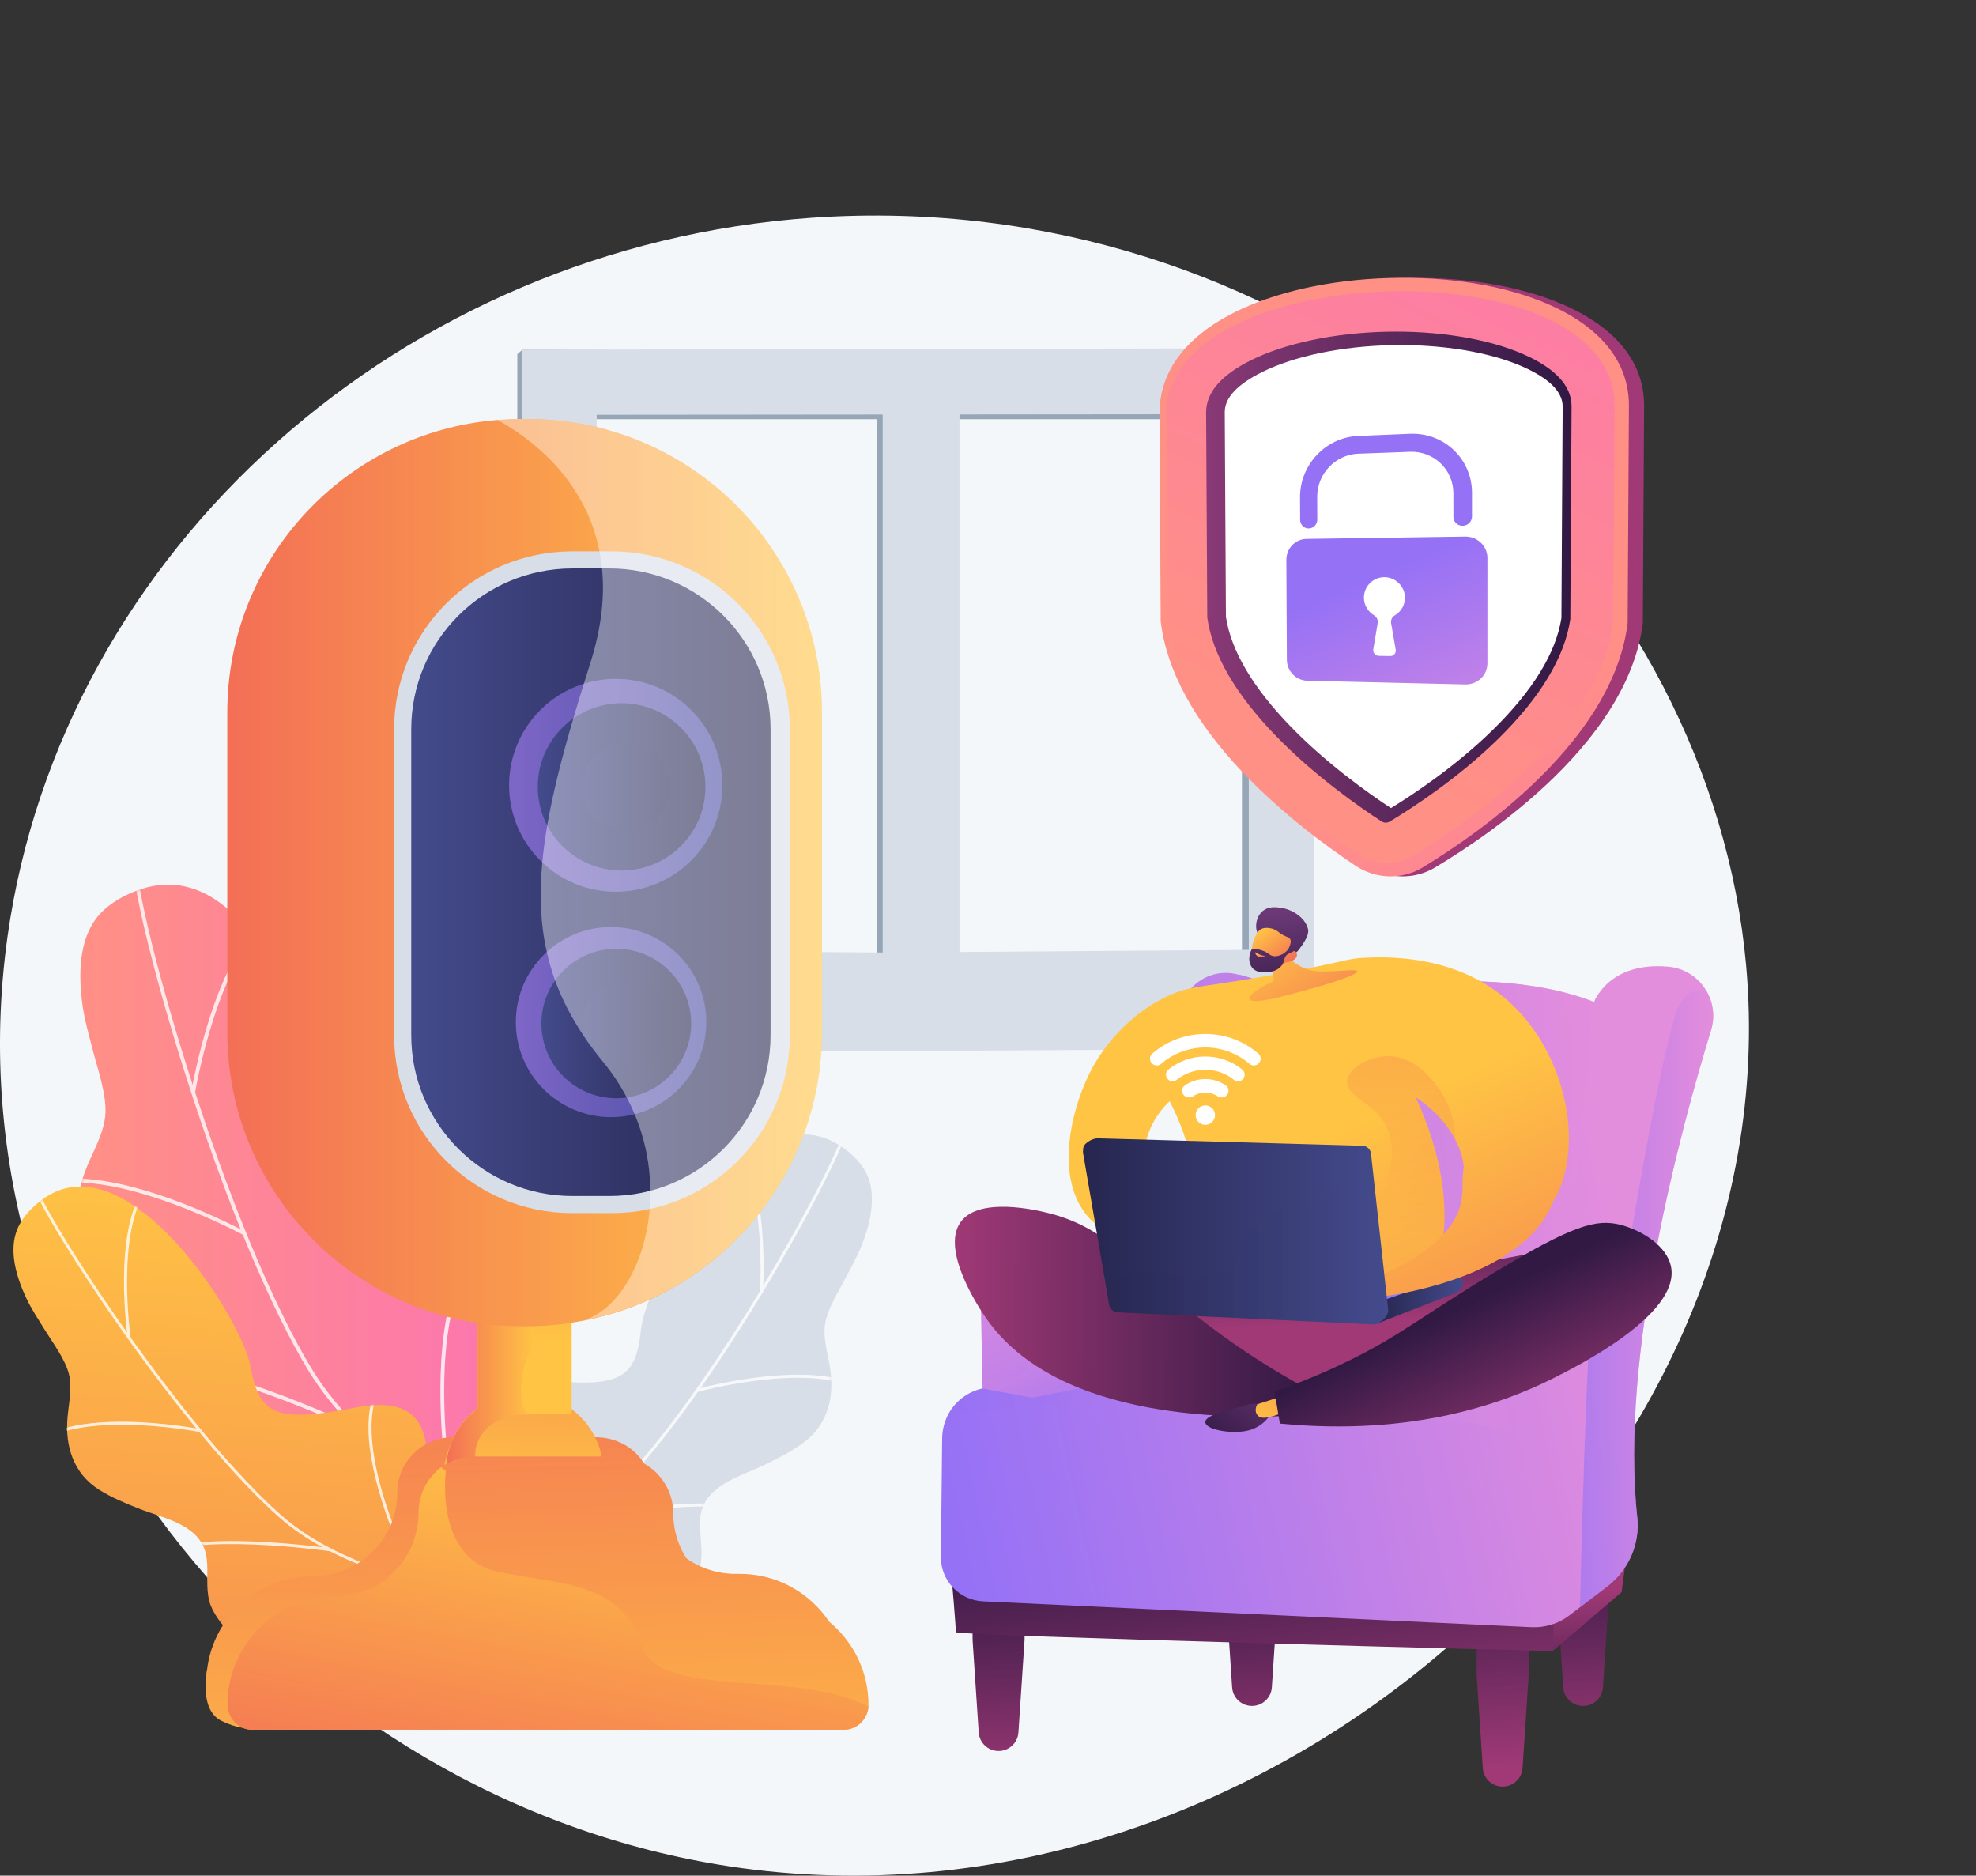 <svg width="765" height="726" viewBox="0 0 765 726" fill="none" xmlns="http://www.w3.org/2000/svg">
<rect x="0" y="0" width="765" height="726" fill="#333333" stroke="none"/>
<g clip-path="url(#clip0_16_468)">
<path d="M282.597 722.426C114.626 697.045 -21.878 538.572 2.921 362.437C24.078 212.22 156.064 95.319 314.338 84.281C325.799 83.48 337.391 83.231 349.091 83.57C437.387 86.115 515.837 121.357 573.858 174.683C631.607 227.754 669.127 298.738 675.957 373.212C694.15 571.353 491.514 754.001 282.595 722.429L282.597 722.426Z" fill="#F4F7FA"/>
<path d="M200.267 137.087V406.209L202.239 407.646L506.049 403.224V136.791L202.239 135.373L200.267 137.085V137.087ZM339.436 370.25L228.968 369.377V162.261L339.436 162.266V370.25ZM480.816 369.347L369.093 370.062V162.266L480.816 162.27V369.345V369.347Z" fill="#97A6B7"/>
<path d="M202.239 135.373V407.646L508.767 405.906V134.782L202.239 135.373ZM341.732 368.683L231.005 367.899V160.55L341.732 160.449V368.686V368.683ZM483.467 367.661L371.461 368.469V160.422L483.467 160.319V367.664V367.661Z" fill="#D8DEE8"/>
<path d="M335.399 454.054C332.926 449.078 327.769 444.678 322.906 442.089C288.424 423.748 250.082 495.701 248.131 514.723C246.181 533.746 240.212 537.625 208.296 533.843C176.381 530.065 182.37 552.761 181.423 564.058C180.478 575.355 183.558 586.622 158.78 587.251C134.002 587.882 138.419 597.058 138.419 597.058C138.419 597.058 158.944 652.29 162.36 639.044C165.776 625.798 177.851 608.874 212.282 622.483C227.113 628.343 252.499 631.321 264.379 617.961C267.146 614.851 270.415 609.672 271.213 605.535C272.321 599.796 270.73 594.177 271.015 588.438C271.68 575.064 286.51 571.644 296.301 566.859C301.414 564.361 306.57 561.76 311.148 558.358C320.657 551.294 323.181 540.307 321.284 529.054C320.374 523.659 318.498 517.529 319.509 512.025C320.594 506.111 324.978 499.324 327.736 493.971C329.899 489.773 332.226 485.666 333.908 481.242C337.039 473.014 339.534 462.366 335.399 454.052V454.054Z" fill="#D8DEE8"/>
<mask id="mask0_16_468" style="mask-type:luminance" maskUnits="userSpaceOnUse" x="138" y="439" width="200" height="203">
<path d="M335.399 454.054C332.926 449.078 327.769 444.678 322.906 442.089C288.424 423.748 250.082 495.701 248.131 514.723C246.181 533.746 240.212 537.625 208.296 533.843C176.381 530.065 182.37 552.761 181.423 564.058C180.478 575.355 183.558 586.622 158.78 587.251C134.002 587.882 138.419 597.058 138.419 597.058C138.419 597.058 158.944 652.29 162.36 639.044C165.776 625.798 177.851 608.874 212.282 622.483C227.113 628.343 252.499 631.321 264.379 617.961C267.146 614.851 270.415 609.672 271.213 605.535C272.321 599.796 270.73 594.177 271.015 588.438C271.68 575.064 286.51 571.644 296.301 566.859C301.414 564.361 306.57 561.76 311.148 558.358C320.657 551.294 323.181 540.307 321.284 529.054C320.374 523.659 318.498 517.529 319.509 512.025C320.594 506.111 324.978 499.324 327.736 493.971C329.899 489.773 332.226 485.666 333.908 481.242C337.039 473.014 339.534 462.366 335.399 454.052V454.054Z" fill="white"/>
</mask>
<g mask="url(#mask0_16_468)">
<g style="mix-blend-mode:soft-light" opacity="0.8">
<path d="M125.817 617.335C125.535 617.314 125.304 617.088 125.285 616.797C125.264 616.48 125.507 616.208 125.824 616.187C126.02 616.175 145.608 614.897 169.437 609.046C191.391 603.654 221.543 593.167 240.49 573.818C256.315 557.66 277.149 528.579 297.65 494.031C316.034 463.053 327.419 439.16 327.804 433.956C327.827 433.639 328.103 433.402 328.422 433.425C328.74 433.448 328.978 433.723 328.954 434.042C328.504 440.128 315.19 466.736 298.642 494.618C278.094 529.24 257.199 558.4 241.313 574.622C222.171 594.168 191.8 604.741 169.691 610.168C145.767 616.04 126.092 617.323 125.896 617.335C125.868 617.335 125.843 617.335 125.817 617.335Z" fill="white"/>
<path d="M294.766 500.127C294.451 500.127 294.206 500.01 294.227 499.696C294.255 499.277 296.887 457.8 283.361 442.149C283.153 441.909 283.179 441.59 283.419 441.383C283.659 441.176 284.023 441.225 284.231 441.465C298.065 457.474 295.494 498.036 295.377 499.761C295.356 500.078 295.086 500.127 294.768 500.127H294.764H294.766Z" fill="white"/>
<path d="M269.848 538.786C269.612 538.77 269.402 538.607 269.335 538.367C269.251 538.062 269.43 537.743 269.736 537.66C269.869 537.622 283.211 533.967 298.266 532.612C318.606 530.782 332.221 533.799 338.736 541.58C338.939 541.825 338.906 542.186 338.663 542.391C338.418 542.593 338.057 542.561 337.851 542.319C322.866 524.421 270.571 538.623 270.044 538.768C269.979 538.786 269.911 538.791 269.848 538.786Z" fill="white"/>
<path d="M189.602 604.345C189.541 604.34 189.478 604.326 189.417 604.301C189.126 604.175 188.988 603.838 189.114 603.547C189.179 603.393 195.734 587.984 199.717 570.449C203.368 554.372 205.555 533.175 195.232 523.478C195.001 523.259 194.989 522.896 195.206 522.665C195.423 522.435 195.79 522.423 196.021 522.639C204.628 530.726 206.25 546.901 200.837 570.717C196.83 588.35 190.241 603.842 190.173 603.996C190.073 604.229 189.84 604.361 189.602 604.343V604.345Z" fill="white"/>
<path d="M222.381 589.313C222.133 589.295 221.916 589.118 221.86 588.864C221.793 588.554 221.989 588.247 222.299 588.177C224.553 587.679 277.639 576.114 291.985 585.849C292.248 586.028 292.316 586.384 292.136 586.648C291.957 586.911 291.6 586.978 291.336 586.799C277.396 577.341 223.092 589.178 222.546 589.299C222.49 589.311 222.434 589.316 222.378 589.311L222.381 589.313Z" fill="white"/>
</g>
</g>
<path d="M37.852 354.72C42.336 349.286 49.966 345.323 56.717 343.521C104.565 330.736 131.239 430.552 128.183 454.599C125.126 478.646 131.382 485.142 171.88 489.603C212.377 494.066 198.459 520.379 196.382 534.598C194.305 548.817 187.263 561.849 217.679 569.714C248.094 577.579 240.004 587.646 240.004 587.646C240.004 587.646 198.795 649.978 198.382 632.646C197.969 615.314 187.919 590.962 141.497 597.917C121.5 600.913 89.297 597.328 78.466 577.432C75.944 572.799 73.393 565.471 73.596 560.135C73.876 552.731 77.456 546.249 78.753 539.08C81.775 522.376 64.445 513.911 53.728 505.203C48.132 500.655 42.514 495.971 37.835 490.457C28.124 479.014 28.161 464.725 33.738 451.374C36.412 444.971 40.488 437.94 40.824 430.854C41.184 423.243 37.719 413.606 35.85 406.207C34.384 400.405 32.693 394.668 31.885 388.723C30.38 377.666 30.359 363.808 37.854 354.72H37.852Z" fill="url(#paint0_linear_16_468)"/>
<mask id="mask1_16_468" style="mask-type:luminance" maskUnits="userSpaceOnUse" x="29" y="342" width="212" height="294">
<path d="M37.852 354.72C42.336 349.286 49.966 345.323 56.717 343.521C104.565 330.736 131.239 430.552 128.183 454.599C125.126 478.646 131.382 485.142 171.88 489.603C212.377 494.066 198.459 520.379 196.382 534.598C194.305 548.817 187.263 561.849 217.679 569.714C248.094 577.579 240.004 587.646 240.004 587.646C240.004 587.646 198.795 649.978 198.382 632.646C197.969 615.314 187.919 590.962 141.497 597.917C121.5 600.913 89.297 597.328 78.466 577.432C75.944 572.799 73.393 565.471 73.596 560.135C73.876 552.731 77.456 546.249 78.753 539.08C81.775 522.376 64.445 513.911 53.728 505.203C48.132 500.655 42.514 495.971 37.835 490.457C28.124 479.014 28.161 464.725 33.738 451.374C36.412 444.971 40.488 437.94 40.824 430.854C41.184 423.243 37.719 413.606 35.85 406.207C34.384 400.405 32.693 394.668 31.885 388.723C30.38 377.666 30.359 363.808 37.854 354.72H37.852Z" fill="white"/>
</mask>
<g mask="url(#mask1_16_468)">
<g style="mix-blend-mode:soft-light" opacity="0.8">
<path d="M249.739 616.289C250.094 616.345 250.444 616.131 250.551 615.777C250.668 615.391 250.448 614.986 250.061 614.869C249.823 614.799 226.002 607.619 198.26 593.577C172.698 580.638 138.482 559.064 120.644 529.755C105.745 505.275 88.373 463.407 72.98 414.884C59.178 371.375 51.985 338.615 53.004 332.08C53.067 331.682 52.794 331.309 52.395 331.246C51.996 331.183 51.623 331.456 51.56 331.854C50.368 339.5 59.167 376.164 71.587 415.325C87.013 463.952 104.436 505.936 119.393 530.512C137.413 560.123 171.882 581.865 197.621 594.89C225.477 608.985 249.403 616.194 249.641 616.266C249.674 616.275 249.706 616.282 249.739 616.289Z" fill="white"/>
<path d="M74.698 423.283C75.094 423.283 75.468 423.276 75.533 422.88C75.619 422.356 84.306 370.374 105.505 354.916C105.831 354.679 105.901 354.273 105.663 353.947C105.425 353.622 104.968 353.577 104.644 353.815C82.962 369.626 74.443 420.47 74.091 422.635C74.025 423.034 74.294 423.283 74.693 423.283H74.698Z" fill="white"/>
<path d="M94.454 478.101C94.75 478.147 95.056 478.005 95.208 477.728C95.401 477.374 95.268 476.932 94.916 476.739C94.762 476.655 79.336 468.324 61.136 462.347C36.545 454.27 18.865 454.103 8.589 461.845C8.267 462.087 8.204 462.545 8.447 462.867C8.689 463.188 9.149 463.251 9.471 463.009C33.117 445.195 93.609 477.689 94.218 478.019C94.295 478.061 94.375 478.087 94.456 478.099L94.454 478.101Z" fill="white"/>
<path d="M174.71 582.003C174.787 582.014 174.868 582.014 174.95 582C175.347 581.93 175.613 581.551 175.543 581.155C175.505 580.945 171.84 560.044 171.959 537.254C172.068 516.36 175.459 489.556 190.989 480.536C191.337 480.334 191.456 479.887 191.253 479.54C191.05 479.191 190.602 479.074 190.254 479.277C177.302 486.8 170.654 506.309 170.496 537.266C170.379 560.186 174.063 581.199 174.101 581.409C174.157 581.723 174.409 581.956 174.707 582.003H174.71Z" fill="white"/>
<path d="M138.552 554.067C138.862 554.116 139.18 553.958 139.324 553.662C139.499 553.299 139.345 552.863 138.981 552.691C136.342 551.434 74.112 521.967 53.602 529.883C53.226 530.027 53.037 530.451 53.184 530.826C53.329 531.201 53.753 531.389 54.129 531.243C74.058 523.552 137.712 553.702 138.351 554.007C138.417 554.039 138.487 554.058 138.554 554.07L138.552 554.067Z" fill="white"/>
</g>
</g>
<path d="M6.669 475.826C8.729 470.75 13.47 466.038 18.06 463.132C50.596 442.533 93.67 510.437 97.009 528.996C100.348 547.555 106.506 550.924 137.607 544.835C168.709 538.747 164.513 561.511 166.287 572.547C168.06 583.583 165.871 594.892 190.283 593.67C214.694 592.447 211.036 601.798 211.036 601.798C211.036 601.798 194.977 657.634 190.63 644.863C186.283 632.094 173.144 616.348 140.307 632.29C126.162 639.156 101.422 643.971 88.742 631.717C85.79 628.862 82.188 624.015 81.093 620.008C79.574 614.445 80.72 608.804 80.013 603.181C78.361 590.08 63.523 587.821 53.539 583.844C48.326 581.767 43.062 579.595 38.304 576.589C28.427 570.349 25.123 559.732 26.15 548.528C26.642 543.154 28.028 536.989 26.626 531.652C25.119 525.92 20.3 519.571 17.188 514.511C14.747 510.544 12.155 506.679 10.169 502.455C6.475 494.597 3.227 484.313 6.673 475.828L6.669 475.826Z" fill="url(#paint1_linear_16_468)"/>
<mask id="mask2_16_468" style="mask-type:luminance" maskUnits="userSpaceOnUse" x="5" y="459" width="207" height="188">
<path d="M6.669 475.826C8.729 470.75 13.47 466.038 18.06 463.132C50.596 442.533 93.67 510.437 97.009 528.996C100.348 547.555 106.506 550.924 137.607 544.835C168.709 538.747 164.513 561.511 166.287 572.547C168.06 583.583 165.871 594.892 190.283 593.67C214.694 592.447 211.036 601.798 211.036 601.798C211.036 601.798 194.977 657.634 190.63 644.863C186.283 632.094 173.144 616.348 140.307 632.29C126.162 639.156 101.422 643.971 88.742 631.717C85.79 628.862 82.188 624.015 81.093 620.008C79.574 614.445 80.72 608.804 80.013 603.181C78.361 590.08 63.523 587.821 53.539 583.844C48.326 581.767 43.062 579.595 38.304 576.589C28.427 570.349 25.123 559.732 26.15 548.528C26.642 543.154 28.028 536.989 26.626 531.652C25.119 525.92 20.3 519.571 17.188 514.511C14.747 510.544 12.155 506.679 10.169 502.455C6.475 494.597 3.227 484.313 6.673 475.828L6.669 475.826Z" fill="white"/>
</mask>
<g mask="url(#mask2_16_468)">
<g style="mix-blend-mode:soft-light" opacity="0.8">
<path d="M224.94 620.802C225.216 620.76 225.428 620.52 225.423 620.234C225.419 619.919 225.162 619.67 224.847 619.675C224.653 619.677 205.298 619.877 181.43 615.896C159.438 612.227 129.009 604.154 108.935 586.538C92.168 571.825 69.511 544.78 46.772 512.334C26.383 483.242 13.405 460.592 12.638 455.504C12.591 455.195 12.302 454.981 11.991 455.027C11.681 455.074 11.466 455.362 11.513 455.672C12.411 461.623 27.489 486.797 45.841 512.984C68.629 545.499 91.353 572.619 108.184 587.39C128.465 605.188 159.119 613.326 181.262 617.018C205.226 621.014 224.667 620.811 224.861 620.809C224.887 620.809 224.915 620.806 224.938 620.802H224.94Z" fill="white"/>
<path d="M50.081 518.304C50.389 518.304 50.615 518.053 50.571 517.743C50.513 517.333 44.824 476.697 56.955 460.301C57.142 460.049 57.09 459.714 56.839 459.528C56.587 459.342 56.232 459.404 56.045 459.658C43.636 476.429 49.204 516.213 49.446 517.901C49.491 518.211 49.768 518.306 50.079 518.306H50.083L50.081 518.304Z" fill="white"/>
<path d="M77.451 554.272C77.682 554.237 77.876 554.063 77.925 553.82C77.986 553.513 77.785 553.215 77.477 553.155C77.344 553.129 63.95 550.526 49.047 550.312C28.91 550.025 15.748 554.004 9.924 562.137C9.742 562.391 9.8 562.747 10.057 562.929C10.314 563.11 10.668 563.052 10.85 562.796C24.248 544.083 76.73 554.16 77.26 554.265C77.325 554.279 77.391 554.279 77.454 554.27L77.451 554.272Z" fill="white"/>
<path d="M161.251 612.769C161.312 612.76 161.373 612.741 161.429 612.711C161.706 612.567 161.816 612.224 161.671 611.947C161.594 611.8 154.001 597.137 148.775 580.191C143.984 564.654 140.251 543.972 149.678 533.671C149.89 533.441 149.874 533.082 149.64 532.87C149.409 532.658 149.05 532.675 148.838 532.907C140.977 541.497 140.592 557.525 147.692 580.54C152.949 597.581 160.584 612.324 160.661 612.471C160.775 612.692 161.015 612.806 161.249 612.771L161.251 612.769Z" fill="white"/>
<path d="M127.899 600.427C128.141 600.389 128.34 600.201 128.377 599.947C128.421 599.637 128.207 599.349 127.894 599.304C125.642 598.983 72.577 591.558 59.197 602.194C58.953 602.389 58.91 602.746 59.106 602.99C59.303 603.235 59.66 603.276 59.904 603.081C72.906 592.745 127.184 600.347 127.733 600.427C127.789 600.434 127.845 600.434 127.899 600.427Z" fill="white"/>
</g>
</g>
<path d="M605.673 597.858H622.954V617.291L620.579 653.128C620.311 657.17 616.948 660.311 612.888 660.311C608.828 660.311 605.466 657.17 605.197 653.128L602.822 617.291V597.858H605.671H605.673Z" fill="url(#paint2_linear_16_468)"/>
<path d="M477.486 597.858H494.767V617.291L492.391 653.128C492.123 657.17 488.761 660.311 484.701 660.311C480.641 660.311 477.278 657.17 477.01 653.128L474.635 617.291V597.858H477.484H477.486Z" fill="url(#paint3_linear_16_468)"/>
<path d="M574.537 629.084H591.818V648.516L589.443 684.353C589.174 688.395 585.812 691.536 581.752 691.536C577.692 691.536 574.329 688.395 574.061 684.353L571.686 648.516V629.084H574.535H574.537Z" fill="url(#paint4_linear_16_468)"/>
<path d="M379.376 615.298H396.656V634.73L394.281 670.567C394.013 674.609 390.65 677.75 386.59 677.75C382.53 677.75 379.168 674.609 378.9 670.567L376.524 634.73V615.298H379.373H379.376Z" fill="url(#paint5_linear_16_468)"/>
<path d="M630.062 598.99L627.801 616.257L601.093 639.1L594.73 614.457L630.062 598.99Z" fill="url(#paint6_linear_16_468)"/>
<path d="M602.185 605.293L601.093 639.1C601.093 639.1 369.89 633.207 370.021 631.759C370.152 630.313 368.362 609.912 368.362 609.912L602.185 605.29V605.293Z" fill="url(#paint7_linear_16_468)"/>
<path d="M364.752 556.647C364.853 547.383 371.344 539.413 380.412 537.422L465.773 518.679C465.773 518.679 466.095 442.056 456.803 398.644C454.083 385.929 465.213 374.446 478.006 376.909C485.002 378.255 492.945 381.443 501.303 387.836C501.303 387.836 570.37 369.659 617.203 387.836C617.203 387.836 622.618 372.122 645.887 374.174C657.98 375.24 665.963 387.233 662.409 398.817C650.796 436.668 626.996 524.309 633.863 587.306C634.985 597.602 630.531 607.721 622.289 614.019L607.596 625.247C603.394 628.457 598.191 630.082 592.903 629.833L380.559 619.824C371.363 619.391 364.16 611.775 364.26 602.59L364.752 556.649V556.647Z" fill="url(#paint8_linear_16_468)"/>
<path d="M619.233 384.164L617.203 387.834C617.203 387.834 617.749 386.255 619.233 384.164Z" fill="url(#paint9_linear_16_468)"/>
<path style="mix-blend-mode:multiply" opacity="0.6" d="M366.682 548.319C369.265 542.901 374.24 538.775 380.411 537.42L465.772 518.677C465.772 518.677 465.826 505.983 465.264 488.003C472.418 487.782 484.519 481.728 485.272 443.651C485.9 412.049 482.575 390.097 479.689 377.268C486.264 378.784 493.607 381.948 501.302 387.834C501.302 387.834 570.37 369.657 617.203 387.834L599.784 557.176C599.784 557.176 491.418 528.3 366.682 548.319Z" fill="url(#paint10_linear_16_468)"/>
<path d="M623.281 552.542L629.751 487.866C629.751 487.866 624.492 480.096 605.664 480.257C586.836 480.418 583.164 490.499 582.891 557.18L602.824 560.093L623.283 552.542H623.281Z" fill="url(#paint11_linear_16_468)"/>
<path style="mix-blend-mode:multiply" opacity="0.6" d="M629.749 487.868C629.749 487.868 642.058 412.74 648.743 392.444C651.655 383.608 656.426 382.467 660.888 383.995C663.27 388.335 664.007 393.615 662.411 398.817C650.798 436.668 626.998 524.309 633.865 587.306C634.988 597.602 630.533 607.721 622.292 614.019L611.684 622.127C612.671 580.673 615.065 495.608 618.22 488.495C622.406 479.058 629.751 487.871 629.751 487.871L629.749 487.868Z" fill="url(#paint12_linear_16_468)"/>
<path d="M480.277 524.889L479.29 500.36C479.29 500.36 478.048 495.589 462.898 491.472C450.965 488.229 416.413 481.384 402.272 478.622C398.359 477.859 394.365 477.619 390.389 477.929C389.42 478.003 388.443 478.075 387.561 478.126C382.875 478.411 379.252 482.341 379.35 487.023L380.411 537.422L399.738 540.963L480.277 524.889Z" fill="url(#paint13_linear_16_468)"/>
<path style="mix-blend-mode:multiply" opacity="0.6" d="M399.102 528.565C406.706 519.394 397.394 502.064 405.915 496.108C410.386 492.984 415.587 495.908 430.684 499.677C442.161 502.546 469.053 509.263 472.353 503.617C473.118 502.308 473.067 499.542 467.42 492.855C478.296 496.588 479.287 500.362 479.287 500.362L480.277 524.891L399.739 540.966L380.412 537.424L380.337 533.895C390.697 534.526 396.194 532.074 399.102 528.567V528.565Z" fill="url(#paint14_linear_16_468)"/>
<path d="M286.52 609.195H284.877C266.952 609.195 252.42 595.311 252.42 577.425C252.42 565.425 242.671 556.314 230.645 556.314H175.592C163.566 556.314 153.817 565.755 153.817 577.756C153.817 595.642 139.285 609.998 121.36 609.998C98.442 609.998 79.866 628.332 79.866 651.2C79.866 656.409 84.096 660.425 89.316 660.425H318.566C323.786 660.425 328.016 656.006 328.016 650.8C328.016 627.931 309.438 609.197 286.522 609.197L286.52 609.195Z" fill="url(#paint15_linear_16_468)"/>
<path d="M233.522 569.679C233.522 586.438 219.37 600.014 202.577 600.014C185.784 600.014 171.632 586.436 171.632 569.679V569.35C173.289 559.478 177.106 550.754 184.501 545.294C189.202 541.802 195.206 539.653 201.452 539.373C201.912 539.357 202.507 539.341 202.985 539.341C209.757 539.341 216.085 541.555 221.13 545.294C228.606 550.803 233.522 559.676 233.522 569.679Z" fill="url(#paint16_linear_16_468)"/>
<path d="M221.314 481.95V547.224H184.879V481.95H221.314Z" fill="url(#paint17_linear_16_468)"/>
<path d="M205.256 523.354C202.857 527.126 201.509 533.932 201.723 539.375C201.87 543.606 202.972 547.001 205.256 547.541C204.402 547.508 203.581 547.508 202.792 547.541C185.553 548.198 180.707 562.365 186.078 569.679C179.274 568.547 174.74 568.973 172.636 569.35C172.752 559.478 177.426 550.754 184.879 545.294V507.775L202.841 510.104C202.841 510.104 209.496 516.663 205.256 523.354Z" fill="url(#paint18_linear_16_468)"/>
<path d="M336.232 659.887C336.232 660.134 336.223 660.383 336.199 660.63C335.826 665.506 331.752 669.513 326.784 669.513H97.537C92.312 669.513 88.08 664.952 88.08 659.745C88.08 636.884 106.66 618.003 129.581 618.003C147.501 618.003 162.033 603.349 162.033 585.46C162.033 578.338 165.47 572.012 170.776 567.881H170.785C174.421 565.402 178.924 563.751 183.81 563.751H238.859C250.882 563.751 260.636 573.69 260.636 585.688C260.636 603.577 275.168 618.285 293.088 618.285H294.736C317.656 618.285 336.23 637.016 336.23 659.887H336.232Z" fill="url(#paint19_linear_16_468)"/>
<path d="M318.197 275.706V399.58C318.197 454.892 278.523 501.093 226.032 511.161C219.032 512.523 211.78 513.347 204.383 513.347H201.854C139.026 513.347 87.996 462.271 87.996 399.578V275.704C87.996 216.113 134.054 167.246 192.574 162.557C195.615 162.31 198.746 162.179 201.854 162.179H204.383C267.211 162.179 318.195 213.014 318.195 275.704L318.197 275.706Z" fill="url(#paint20_linear_16_468)"/>
<path d="M236.833 213.41H221.529C183.452 213.41 152.585 244.21 152.585 282.205V400.758C152.585 438.753 183.452 469.554 221.529 469.554H236.833C274.91 469.554 305.777 438.753 305.777 400.758V282.205C305.777 244.21 274.91 213.41 236.833 213.41Z" fill="#D8DEE8"/>
<path d="M221.58 220.02H235.951C270.375 220.02 298.322 247.906 298.322 282.256V400.707C298.322 435.057 270.375 462.943 235.951 462.943H221.58C187.156 462.943 159.209 435.057 159.209 400.707V282.256C159.209 247.906 187.156 220.02 221.58 220.02Z" fill="url(#paint21_linear_16_468)"/>
<path opacity="0.6" d="M267.58 333.092C283.704 317.002 283.704 290.916 267.58 274.826C251.455 258.737 225.313 258.737 209.188 274.826C193.064 290.916 193.064 317.002 209.188 333.092C225.313 349.181 251.455 349.181 267.58 333.092Z" fill="url(#paint22_linear_16_468)"/>
<path d="M240.643 336.96C258.569 336.96 273.1 322.46 273.1 304.573C273.1 286.686 258.569 272.186 240.643 272.186C222.718 272.186 208.187 286.686 208.187 304.573C208.187 322.46 222.718 336.96 240.643 336.96Z" fill="url(#paint23_linear_16_468)"/>
<path opacity="0.6" d="M236.57 432.414C256.935 432.414 273.444 415.941 273.444 395.62C273.444 375.299 256.935 358.825 236.57 358.825C216.205 358.825 199.696 375.299 199.696 395.62C199.696 415.941 216.205 432.414 236.57 432.414Z" fill="url(#paint24_linear_16_468)"/>
<path d="M259.082 416.617C270.401 405.322 270.401 387.01 259.082 375.715C247.763 364.42 229.41 364.42 218.091 375.715C206.772 387.01 206.772 405.322 218.091 416.617C229.41 427.912 247.763 427.912 259.082 416.617Z" fill="url(#paint25_linear_16_468)"/>
<path style="mix-blend-mode:multiply" opacity="0.3" d="M242.354 321.654C251.77 321.654 259.404 314.037 259.404 304.64C259.404 295.244 251.77 287.627 242.354 287.627C232.937 287.627 225.304 295.244 225.304 304.64C225.304 314.037 232.937 321.654 242.354 321.654Z" fill="url(#paint26_linear_16_468)"/>
<path style="mix-blend-mode:multiply" opacity="0.3" d="M254.411 408.502C261.069 401.858 261.069 391.086 254.411 384.442C247.752 377.798 236.957 377.798 230.298 384.442C223.64 391.086 223.64 401.858 230.298 408.502C236.957 415.146 247.752 415.146 254.411 408.502Z" fill="url(#paint27_linear_16_468)"/>
<path d="M80.113 646.732C80.113 646.732 76.989 661.715 85.618 666.018C94.247 670.323 100.409 668.889 100.409 668.889L80.116 646.732H80.113Z" fill="url(#paint28_linear_16_468)"/>
<g style="mix-blend-mode:soft-light" opacity="0.4">
<path d="M318.197 275.706V399.58C318.197 454.892 278.523 500.972 226.032 511.04C239.197 507.04 250.017 489.065 251.594 467.076C251.757 464.846 251.818 462.583 251.769 460.271C251.622 450.873 249.762 440.969 245.702 431.262C244.799 429.097 243.777 426.95 242.66 424.817C240.163 420.095 237.122 415.453 233.457 410.978C233.44 410.961 233.44 410.961 233.424 410.945C230.645 407.55 228.132 404.188 225.864 400.81C221.148 393.757 217.532 386.723 214.902 379.508C213.588 375.885 212.52 372.227 211.682 368.488C209.232 357.633 208.775 346.252 209.941 333.805C210.368 329.197 211.008 324.441 211.845 319.523C214.015 306.978 217.483 293.318 221.953 278.118C223.237 273.758 224.583 269.264 226.03 264.64C226.851 261.967 227.705 259.245 228.592 256.474C233.046 242.453 234.145 230.204 233.013 219.577C232.782 217.314 232.437 215.133 232.01 213.018C226.258 184.583 204.369 169.022 192.618 162.561C195.659 162.314 198.748 162.184 201.854 162.184H204.383C267.211 162.184 318.195 213.018 318.195 275.709L318.197 275.706Z" fill="white"/>
</g>
<path d="M336.199 660.63C335.826 665.506 331.752 669.513 326.784 669.513H97.537C92.312 669.513 88.08 664.952 88.08 659.745C88.08 636.884 106.66 618.003 129.581 618.003C147.501 618.003 162.033 603.349 162.033 585.46C162.033 578.338 165.47 572.012 170.776 567.881H170.785C171.513 568.708 172.127 568.752 172.631 569.241C172.631 569.241 168.06 603.083 192.621 608.313C217.172 613.542 240.359 611.919 248.64 637.261C255.439 658.074 308.789 645.841 336.199 660.63Z" fill="url(#paint29_linear_16_468)"/>
<path d="M504.749 501.654L394.176 474.057L388.646 500.863L489.871 547.48L570.022 527.725L618.374 480.352L504.749 501.654Z" fill="url(#paint30_linear_16_468)"/>
<path d="M504.749 501.654L394.176 474.057L388.646 500.863L489.871 547.48L570.022 527.725L618.374 480.352L504.749 501.654Z" fill="url(#paint31_linear_16_468)"/>
<path d="M508.223 538.759C486.248 527.003 470.017 515.028 458.999 505.976C437.322 488.166 427.377 474.732 405.432 469.423C401.51 468.476 379.165 463.069 371.953 472.972C363.971 483.933 379.49 506.858 381.375 509.643C409.413 551.052 480.809 549.12 503.204 547.776C504.877 544.77 506.548 541.762 508.221 538.756L508.223 538.759Z" fill="url(#paint32_linear_16_468)"/>
<path style="mix-blend-mode:multiply" opacity="0.3" d="M371.955 472.972C374.062 470.077 377.476 468.518 381.331 467.745C380.048 472.175 379.931 476.336 381.534 479.968C385.916 489.899 398.887 486.839 408.001 498.495C416.95 509.941 410.754 520.972 418.667 525.692C427.734 531.103 438.976 518.462 448.688 524.509C455.291 528.621 453.238 536.421 460.933 540.67C466.251 543.606 471.466 542.218 477.523 541.459C484.467 540.589 493.983 540.402 505.925 542.891C505.02 544.521 504.114 546.149 503.207 547.778C480.811 549.122 409.415 551.054 381.378 509.645C379.492 506.86 363.971 483.936 371.955 472.974V472.972Z" fill="url(#paint33_linear_16_468)"/>
<path d="M491.61 544.945C491.61 544.945 487.582 542.062 481.74 544.028C475.897 545.99 466.617 547.576 466.631 550.426C466.645 553.276 475.93 555.061 482.344 553.89C488.481 552.77 493.306 547.448 491.61 544.945Z" fill="url(#paint34_linear_16_468)"/>
<path d="M497.511 540.079L486.757 543.532C486.757 543.532 485.009 546.435 487.368 548.277C489.725 550.118 497.917 546.223 497.917 546.223L497.511 540.079Z" fill="url(#paint35_linear_16_468)"/>
<path d="M646.988 490.611C650.164 509.058 610.263 529.014 601.128 533.585C582.513 542.896 547.484 556.039 495.497 551.017C494.807 546.877 494.114 542.74 493.423 538.6C500.29 536.253 510.468 532.437 522.277 526.64C542.433 516.746 550.084 509.682 578.051 492.809C608.999 474.138 618.015 471.745 627.234 474.054C635.118 476.031 645.509 482.038 646.986 490.609L646.988 490.611Z" fill="url(#paint36_linear_16_468)"/>
<path d="M605.412 455.53C612.158 431.19 601.023 398.346 577.564 382.509C558.414 369.585 535.979 370.423 528.976 370.684C521.311 370.97 522.104 371.962 497.98 376.416C464.487 382.6 461.395 381.1 451.651 385.759C433.332 394.521 424.442 410.437 422.778 413.536C414.264 429.388 407.336 458.855 423.506 473.265C432.697 481.458 445.584 481.423 452.836 480.655C453.331 477.402 453.823 474.152 454.318 470.899C452.841 469.758 444.135 462.794 443.06 450.501C441.823 436.373 451.721 427.253 452.836 426.258C456.346 433.02 460.667 443.288 462.613 456.413C465.126 473.36 462.525 487.298 460.322 495.494C469.179 500.346 483.826 506.928 502.906 509.035C517.279 510.623 535.078 512.586 546.458 503.715C562.513 491.193 563.871 458.587 548.014 424.649C553.819 428.528 562.226 435.548 565.715 446.659C566.242 448.34 567.136 451.635 567.493 464.396C568.134 487.323 598.426 480.751 605.415 455.528L605.412 455.53Z" fill="url(#paint37_linear_16_468)"/>
<path style="mix-blend-mode:multiply" opacity="0.3" d="M496.685 472.38C504.765 473.37 506.963 481.74 514.46 481.249C530.773 480.182 543.868 452.003 536.977 436.61C532.485 426.575 520.772 424.824 521.572 418.281C522.212 413.047 530.341 409.017 536.977 408.821C547.312 408.516 554.137 417.495 556.531 420.647C562.126 428.012 563.335 436.098 563.461 441.297C559.354 433.257 552.814 427.86 548.014 424.652C563.871 458.59 562.513 491.195 546.458 503.717C535.08 512.59 517.281 510.625 502.905 509.037C487.419 507.328 474.856 502.669 465.936 498.381C474.604 484.301 485.643 471.027 496.685 472.378V472.38Z" fill="url(#paint38_linear_16_468)"/>
<path d="M468.528 495.342L563.069 493.934L537.929 506.041L468.285 501.491L468.528 495.342Z" fill="url(#paint39_linear_16_468)"/>
<path d="M566.405 496.439C566.405 498.206 565.299 499.782 563.636 500.385L533.426 512.202L533.288 504.008L563.069 493.931C564.739 493.452 566.405 494.704 566.405 496.439Z" fill="url(#paint40_linear_16_468)"/>
<path d="M600.841 439.311C593.545 432.421 575.648 436.761 568.972 446.661C564.058 453.949 568.125 459.947 564.527 469.13C560.122 480.378 543.501 490.548 533.286 493.934C534.884 497.368 534.415 498.257 536.013 501.692C542.512 500.881 589.478 493.703 600.967 465.877C601.564 464.427 608.662 446.701 600.839 439.311H600.841Z" fill="url(#paint41_linear_16_468)"/>
<path d="M494.233 366.665C494.233 366.665 501.879 374.914 508.226 375.773C514.572 376.632 523.745 374.949 525.325 375.773C526.904 376.597 517.354 379.987 509.78 382.06C502.206 384.134 488.451 388.274 484.649 387.368C480.846 386.46 488.805 381.596 491.955 380.306C495.108 379.017 490.597 372.392 490.597 372.392L494.235 366.665H494.233Z" fill="url(#paint42_linear_16_468)"/>
<path d="M486.81 361.063C485.655 358.443 486.463 354.534 488.976 352.53C491.136 350.807 493.829 351.119 495.439 351.305C500.108 351.845 505.398 355.081 506.413 359.722C507.012 362.471 503.249 367.014 502.63 367.845C501.93 368.784 501.025 368.951 500.08 369.564C498.769 370.413 496.708 371.768 493.33 374.053C493.323 373.145 493.255 372.006 493.019 370.732C492.928 370.243 492.555 368.325 491.71 366.611C490.019 363.175 487.905 363.547 486.808 361.065L486.81 361.063Z" fill="url(#paint43_linear_16_468)"/>
<path d="M497.749 372.5C497.749 372.5 493.61 376.693 487.75 374.914C482.505 373.321 484.526 361.219 488.523 359.484C489.857 358.907 492.212 359.088 493.939 360.038C494.958 360.6 495.222 361.137 496.907 362.022C498.461 362.837 498.972 362.765 499.371 363.3C499.872 363.971 500.026 365.366 498.164 368.604C499.422 367.815 500.733 367.706 501.503 368.316C501.625 368.413 501.933 368.746 502.052 369.172C502.476 370.709 500.822 372.155 497.747 372.5H497.749Z" fill="url(#paint44_linear_16_468)"/>
<path d="M499.784 362.641C499.483 362.772 500.043 363.913 499.784 365.279C499.28 367.934 495.873 370.465 493.092 370.094C491.447 369.876 491.232 368.807 488.642 367.903C487.037 367.345 485.618 367.233 484.713 367.219C483.201 369.906 483.31 372.963 484.927 374.746C486.668 376.667 489.529 376.418 490.723 376.316C491.524 376.246 494.086 376.027 495.84 374.141C497.67 372.176 496.72 370.511 498.566 369.324C499.497 368.725 500.561 368.621 501.872 367.347C502.229 367 502.486 366.681 502.649 366.465C501.615 364.69 500.222 362.451 499.786 362.641H499.784Z" fill="url(#paint45_linear_16_468)"/>
<path d="M486.39 368.742C486.39 368.742 487.401 369.61 489.414 369.964C489.512 369.983 489.613 370.034 489.613 370.087C489.613 370.285 488.14 370.832 487.044 370.227C486.264 369.799 485.8 368.858 485.959 368.683C486.026 368.609 486.213 368.665 486.39 368.742Z" fill="url(#paint46_linear_16_468)"/>
<path d="M530.78 446.526L537.444 507.072C537.675 509.161 534.742 512.274 532.64 512.174L434.879 506.185C433.274 506.108 431.935 504.93 431.664 503.347L419.393 444.871C419.027 442.743 422.86 440.545 425.023 440.606L527.469 443.481C529.18 443.53 530.594 444.829 530.78 446.526Z" fill="url(#paint47_linear_16_468)"/>
<path d="M528.547 448.291L535.211 508.837C535.442 510.926 533.746 512.725 531.641 512.628L432.644 507.952C431.038 507.876 429.699 506.697 429.428 505.114L419.313 446.37C418.947 444.242 420.625 442.312 422.788 442.373L525.236 445.246C526.946 445.295 528.36 446.594 528.547 448.291Z" fill="url(#paint48_linear_16_468)"/>
<path style="mix-blend-mode:multiply" opacity="0.3" d="M470.416 493.764C479.061 490.108 476.009 483.137 486.217 474.45C499.683 462.99 513.408 467.961 518.215 459.078C519.71 456.312 520.424 452.007 517.82 445.039L525.238 445.246C526.948 445.295 528.362 446.594 528.549 448.291L535.213 508.837C535.442 510.926 533.748 512.725 531.643 512.628L432.646 507.952C431.041 507.876 429.701 506.697 429.43 505.114L428.035 497.007C431.038 495.34 434.629 493.822 438.815 492.974C453.338 490.036 460.464 497.971 470.416 493.764Z" fill="url(#paint49_linear_16_468)"/>
<path d="M470.388 431.634C470.388 433.704 468.706 435.383 466.631 435.383C464.557 435.383 462.875 433.704 462.875 431.634C462.875 429.565 464.557 427.886 466.631 427.886C468.706 427.886 470.388 429.565 470.388 431.634Z" fill="white"/>
<path d="M466.631 400.211C458.782 400.211 451.605 403.078 446.091 407.818C444.959 408.791 444.877 410.51 445.934 411.564L446.039 411.669C446.98 412.607 448.489 412.675 449.495 411.809C454.092 407.846 460.079 405.445 466.631 405.445C473.183 405.445 479.171 407.846 483.767 411.809C484.773 412.675 486.283 412.607 487.223 411.669L487.328 411.564C488.385 410.51 488.304 408.791 487.172 407.818C481.658 403.078 474.481 400.211 466.631 400.211Z" fill="white"/>
<path d="M466.631 408.94C461.209 408.94 456.231 410.838 452.325 414C451.156 414.945 451.082 416.703 452.146 417.767L452.164 417.786C453.098 418.717 454.575 418.768 455.601 417.942C458.621 415.515 462.455 414.063 466.631 414.063C470.808 414.063 474.644 415.515 477.661 417.942C478.688 418.768 480.165 418.717 481.098 417.786L481.117 417.767C482.181 416.705 482.106 414.947 480.937 414C477.031 410.838 472.054 408.94 466.631 408.94Z" fill="white"/>
<path d="M458.404 424.009C459.328 424.931 460.761 425.034 461.853 424.321C463.227 423.425 464.867 422.906 466.631 422.906C468.395 422.906 470.036 423.427 471.41 424.321C472.504 425.034 473.937 424.929 474.859 424.009L474.87 423.998C476.002 422.868 475.825 420.989 474.502 420.088C472.259 418.561 469.55 417.669 466.631 417.669C463.712 417.669 461.003 418.563 458.761 420.088C457.438 420.989 457.261 422.868 458.392 423.998L458.404 424.009Z" fill="white"/>
<path d="M542.316 339.211C546.999 339.347 551.565 338.168 555.521 335.803C567.572 328.594 585.383 316.687 601.406 301.101C621.736 281.325 633.417 261.222 635.975 241.482L636.014 241.173L636.511 156.941C636.511 140.293 625.631 126.782 605.2 117.902C588.32 110.565 565.951 106.931 542.316 107.613C518.957 108.288 497.343 113.096 481.345 121.11C462.329 130.635 452.349 144.023 452.349 159.895L452.802 240.379L452.839 240.674C455.175 259.578 465.922 279.117 484.918 298.876C500.155 314.724 517.372 327.283 529.198 335.065C533.111 337.64 537.645 339.074 542.318 339.209L542.316 339.211Z" fill="url(#paint50_linear_16_468)"/>
<path d="M537.68 339.211C542.3 339.347 546.808 338.168 550.711 335.803C562.604 328.594 580.179 316.687 595.99 301.101C616.052 281.325 627.579 261.222 630.101 241.482L630.141 241.173L630.631 156.941C630.631 140.293 619.893 126.782 599.735 117.902C583.08 110.565 561.004 106.931 537.682 107.613C514.633 108.288 493.304 113.096 477.516 121.11C458.749 130.635 448.905 144.023 448.905 159.895L449.35 240.379L449.385 240.674C451.691 259.578 462.296 279.117 481.042 298.876C496.078 314.724 513.067 327.283 524.737 335.065C528.596 337.64 533.074 339.074 537.682 339.209L537.68 339.211Z" fill="url(#paint51_linear_16_468)"/>
<path d="M625.054 157.004L624.562 240.809C619.034 283.569 568.671 318.189 546.737 331.342C540.454 335.109 532.42 334.885 526.181 330.79C504.704 316.69 457.102 281.187 452.015 240.076L451.562 159.814C451.562 100.267 625.052 94.823 625.052 157.004H625.054Z" fill="url(#paint52_linear_16_468)"/>
<path d="M536.436 318.424C536.837 318.433 537.446 318.366 538.062 317.996C547.092 312.538 564.599 301.108 579.831 286.179C596.282 270.055 605.771 254.377 607.946 239.652L608.429 157.234C608.408 149.327 602.136 142.559 589.839 137.143C576.112 131.096 556.615 127.925 536.438 128.402C516.462 128.875 497.536 132.889 484.423 139.38C472.824 145.122 466.96 151.893 466.941 159.527L467.392 239.093C469.422 253.343 478.328 268.703 493.962 284.85C508.664 300.033 525.835 312.068 534.812 317.919C535.425 318.319 536.034 318.415 536.436 318.424Z" fill="url(#paint53_linear_16_468)"/>
<path d="M538.496 312.792C547.617 307.188 563.834 296.363 577.986 282.468C593.447 267.285 602.393 252.716 604.495 239.235L604.974 157.295C604.96 151.641 599.752 146.454 589.531 141.939C576.528 136.193 557.896 133.166 538.496 133.599C519.284 134.03 501.172 137.816 488.728 143.96C479.059 148.733 474.166 153.942 474.154 159.455L474.602 238.728C476.576 251.806 485.014 266.111 499.772 281.322C513.473 295.446 529.42 306.803 538.496 312.787V312.792Z" fill="white"/>
<path d="M505.813 208.595L567.225 207.698C571.973 207.628 575.846 211.349 575.846 216.003V256.749C575.846 261.378 571.989 265.036 567.257 264.924L506.06 263.487C501.732 263.385 498.225 259.746 498.204 255.357L498.01 216.707C497.989 212.292 501.471 208.66 505.813 208.597V208.595Z" fill="url(#paint54_linear_16_468)"/>
<path d="M528.038 231.331C528.024 226.851 531.751 223.224 536.303 223.419C540.338 223.591 543.686 226.879 543.912 230.909C544.087 234.036 542.447 236.781 539.948 238.211C538.886 238.819 538.361 240.055 538.571 241.261L540.347 251.485C540.573 252.786 539.57 253.955 538.247 253.934L533.755 253.86C532.442 253.839 531.445 252.644 531.66 251.357L533.375 241.166C533.58 239.948 532.974 238.758 531.91 238.12C529.597 236.732 528.045 234.211 528.036 231.331H528.038Z" fill="white"/>
<path d="M506.672 204.557C508.506 204.525 509.99 202.981 509.983 201.107L509.946 192.285C509.908 183.423 516.995 175.944 525.84 175.616L545.884 174.876C555.087 174.536 562.665 181.737 562.672 190.923L562.679 200.068C562.679 202.01 564.287 203.556 566.273 203.521C568.263 203.486 569.878 201.877 569.878 199.926V190.736C569.869 177.6 559.007 167.348 545.872 167.898L525.819 168.734C513.259 169.258 503.247 179.905 503.305 192.457L503.345 201.239C503.354 203.104 504.84 204.59 506.67 204.557H506.672Z" fill="url(#paint55_linear_16_468)"/>
</g>
<defs>
<linearGradient id="paint0_linear_16_468" x1="29.948" y1="489.042" x2="240.977" y2="489.042" gradientUnits="userSpaceOnUse">
<stop stop-color="#FF9085"/>
<stop offset="1" stop-color="#FB6FBB"/>
</linearGradient>
<linearGradient id="paint1_linear_16_468" x1="114.323" y1="453.139" x2="90.566" y2="799.662" gradientUnits="userSpaceOnUse">
<stop stop-color="#FFC444"/>
<stop offset="1" stop-color="#F36F56"/>
</linearGradient>
<linearGradient id="paint2_linear_16_468" x1="612.251" y1="595.656" x2="616.837" y2="681.663" gradientUnits="userSpaceOnUse">
<stop stop-color="#311944"/>
<stop offset="1" stop-color="#A03976"/>
</linearGradient>
<linearGradient id="paint3_linear_16_468" x1="484.428" y1="602.473" x2="489.014" y2="688.478" gradientUnits="userSpaceOnUse">
<stop stop-color="#311944"/>
<stop offset="1" stop-color="#A03976"/>
</linearGradient>
<linearGradient id="paint4_linear_16_468" x1="579.538" y1="597.402" x2="584.124" y2="683.407" gradientUnits="userSpaceOnUse">
<stop stop-color="#311944"/>
<stop offset="1" stop-color="#A03976"/>
</linearGradient>
<linearGradient id="paint5_linear_16_468" x1="385.666" y1="607.738" x2="390.253" y2="693.745" gradientUnits="userSpaceOnUse">
<stop stop-color="#311944"/>
<stop offset="1" stop-color="#A03976"/>
</linearGradient>
<linearGradient id="paint6_linear_16_468" x1="613.936" y1="668.921" x2="612.625" y2="615.742" gradientUnits="userSpaceOnUse">
<stop stop-color="#311944"/>
<stop offset="1" stop-color="#A03976"/>
</linearGradient>
<linearGradient id="paint7_linear_16_468" x1="482.617" y1="585.902" x2="493.098" y2="684.386" gradientUnits="userSpaceOnUse">
<stop stop-color="#311944"/>
<stop offset="1" stop-color="#A03976"/>
</linearGradient>
<linearGradient id="paint8_linear_16_468" x1="627.997" y1="483.286" x2="356.973" y2="541.298" gradientUnits="userSpaceOnUse">
<stop stop-color="#E38DDD"/>
<stop offset="1" stop-color="#9571F6"/>
</linearGradient>
<linearGradient id="paint9_linear_16_468" x1="619.233" y1="385.999" x2="617.203" y2="385.999" gradientUnits="userSpaceOnUse">
<stop stop-color="#E38DDD"/>
<stop offset="1" stop-color="#9571F6"/>
</linearGradient>
<linearGradient id="paint10_linear_16_468" x1="617.203" y1="467.223" x2="366.684" y2="467.223" gradientUnits="userSpaceOnUse">
<stop stop-color="#E38DDD"/>
<stop offset="1" stop-color="#9571F6"/>
</linearGradient>
<linearGradient id="paint11_linear_16_468" x1="634.434" y1="513.37" x2="363.413" y2="571.384" gradientUnits="userSpaceOnUse">
<stop stop-color="#E38DDD"/>
<stop offset="1" stop-color="#9571F6"/>
</linearGradient>
<linearGradient id="paint12_linear_16_468" x1="663.261" y1="502.774" x2="611.682" y2="502.774" gradientUnits="userSpaceOnUse">
<stop stop-color="#E38DDD"/>
<stop offset="1" stop-color="#9571F6"/>
</linearGradient>
<linearGradient id="paint13_linear_16_468" x1="404.723" y1="461.323" x2="462.413" y2="594.033" gradientUnits="userSpaceOnUse">
<stop stop-color="#E38DDD"/>
<stop offset="1" stop-color="#9571F6"/>
</linearGradient>
<linearGradient id="paint14_linear_16_468" x1="413.662" y1="489.34" x2="447.762" y2="551.773" gradientUnits="userSpaceOnUse">
<stop stop-color="#E38DDD"/>
<stop offset="1" stop-color="#9571F6"/>
</linearGradient>
<linearGradient id="paint15_linear_16_468" x1="198.713" y1="494.236" x2="206.833" y2="738.332" gradientUnits="userSpaceOnUse">
<stop stop-color="#F36F56"/>
<stop offset="1" stop-color="#FFC444"/>
</linearGradient>
<linearGradient id="paint16_linear_16_468" x1="205.51" y1="474.103" x2="202.236" y2="581.244" gradientUnits="userSpaceOnUse">
<stop stop-color="#F36F56"/>
<stop offset="1" stop-color="#FFC444"/>
</linearGradient>
<linearGradient id="paint17_linear_16_468" x1="206.227" y1="412.524" x2="202.969" y2="519.164" gradientUnits="userSpaceOnUse">
<stop stop-color="#F36F56"/>
<stop offset="1" stop-color="#FFC444"/>
</linearGradient>
<linearGradient id="paint18_linear_16_468" x1="172.636" y1="538.726" x2="206.668" y2="538.726" gradientUnits="userSpaceOnUse">
<stop stop-color="#F36F56"/>
<stop offset="1" stop-color="#FFC444"/>
</linearGradient>
<linearGradient id="paint19_linear_16_468" x1="206.565" y1="492.22" x2="214.808" y2="740.018" gradientUnits="userSpaceOnUse">
<stop stop-color="#F36F56"/>
<stop offset="1" stop-color="#FFC444"/>
</linearGradient>
<linearGradient id="paint20_linear_16_468" x1="87.996" y1="337.763" x2="318.197" y2="337.763" gradientUnits="userSpaceOnUse">
<stop stop-color="#F36F56"/>
<stop offset="1" stop-color="#FFC444"/>
</linearGradient>
<linearGradient id="paint21_linear_16_468" x1="159.209" y1="341.482" x2="298.324" y2="341.482" gradientUnits="userSpaceOnUse">
<stop stop-color="#444B8C"/>
<stop offset="1" stop-color="#26264F"/>
</linearGradient>
<linearGradient id="paint22_linear_16_468" x1="197.094" y1="303.959" x2="279.674" y2="303.959" gradientUnits="userSpaceOnUse">
<stop stop-color="#AA80F9"/>
<stop offset="1" stop-color="#6165D7"/>
</linearGradient>
<linearGradient id="paint23_linear_16_468" x1="208.187" y1="304.573" x2="273.1" y2="304.573" gradientUnits="userSpaceOnUse">
<stop stop-color="#444B8C"/>
<stop offset="1" stop-color="#26264F"/>
</linearGradient>
<linearGradient id="paint24_linear_16_468" x1="199.696" y1="395.62" x2="273.444" y2="395.62" gradientUnits="userSpaceOnUse">
<stop stop-color="#AA80F9"/>
<stop offset="1" stop-color="#6165D7"/>
</linearGradient>
<linearGradient id="paint25_linear_16_468" x1="209.603" y1="396.166" x2="267.573" y2="396.166" gradientUnits="userSpaceOnUse">
<stop stop-color="#444B8C"/>
<stop offset="1" stop-color="#26264F"/>
</linearGradient>
<linearGradient id="paint26_linear_16_468" x1="225.304" y1="304.64" x2="259.404" y2="304.64" gradientUnits="userSpaceOnUse">
<stop stop-color="#444B8C"/>
<stop offset="1" stop-color="#26264F"/>
</linearGradient>
<linearGradient id="paint27_linear_16_468" x1="225.304" y1="396.471" x2="259.403" y2="396.471" gradientUnits="userSpaceOnUse">
<stop stop-color="#444B8C"/>
<stop offset="1" stop-color="#26264F"/>
</linearGradient>
<linearGradient id="paint28_linear_16_468" x1="84.505" y1="496.988" x2="92.685" y2="742.966" gradientUnits="userSpaceOnUse">
<stop stop-color="#F36F56"/>
<stop offset="1" stop-color="#FFC444"/>
</linearGradient>
<linearGradient id="paint29_linear_16_468" x1="200.517" y1="717.257" x2="230.774" y2="563.146" gradientUnits="userSpaceOnUse">
<stop stop-color="#F36F56"/>
<stop offset="1" stop-color="#FFC444"/>
</linearGradient>
<linearGradient id="paint30_linear_16_468" x1="502.252" y1="465.8" x2="504.61" y2="512.512" gradientUnits="userSpaceOnUse">
<stop stop-color="#FF9085"/>
<stop offset="1" stop-color="#FB6FBB"/>
</linearGradient>
<linearGradient id="paint31_linear_16_468" x1="502.252" y1="465.8" x2="504.61" y2="512.512" gradientUnits="userSpaceOnUse">
<stop stop-color="#311944"/>
<stop offset="1" stop-color="#A03976"/>
</linearGradient>
<linearGradient id="paint32_linear_16_468" x1="508.226" y1="507.703" x2="369.69" y2="507.703" gradientUnits="userSpaceOnUse">
<stop stop-color="#311944"/>
<stop offset="1" stop-color="#A03976"/>
</linearGradient>
<linearGradient id="paint33_linear_16_468" x1="508.226" y1="508.025" x2="369.69" y2="508.025" gradientUnits="userSpaceOnUse">
<stop stop-color="#311944"/>
<stop offset="1" stop-color="#A03976"/>
</linearGradient>
<linearGradient id="paint34_linear_16_468" x1="468.995" y1="561.492" x2="495.588" y2="528.327" gradientUnits="userSpaceOnUse">
<stop stop-color="#311944"/>
<stop offset="1" stop-color="#6B3976"/>
</linearGradient>
<linearGradient id="paint35_linear_16_468" x1="485.366" y1="553.63" x2="522.005" y2="507.435" gradientUnits="userSpaceOnUse">
<stop stop-color="#FFC444"/>
<stop offset="1" stop-color="#F36F56"/>
</linearGradient>
<linearGradient id="paint36_linear_16_468" x1="564.455" y1="506.157" x2="594.873" y2="569.562" gradientUnits="userSpaceOnUse">
<stop stop-color="#311944"/>
<stop offset="1" stop-color="#A03976"/>
</linearGradient>
<linearGradient id="paint37_linear_16_468" x1="576.978" y1="583.7" x2="511.08" y2="441.717" gradientUnits="userSpaceOnUse">
<stop stop-color="#F36F56"/>
<stop offset="1" stop-color="#FFC444"/>
</linearGradient>
<linearGradient id="paint38_linear_16_468" x1="519.398" y1="393.953" x2="514.384" y2="475.25" gradientUnits="userSpaceOnUse">
<stop stop-color="#F36F56"/>
<stop offset="1" stop-color="#FFC444"/>
</linearGradient>
<linearGradient id="paint39_linear_16_468" x1="563.069" y1="499.987" x2="468.285" y2="499.987" gradientUnits="userSpaceOnUse">
<stop stop-color="#AA80F9"/>
<stop offset="1" stop-color="#6165D7"/>
</linearGradient>
<linearGradient id="paint40_linear_16_468" x1="566.405" y1="503.016" x2="533.288" y2="503.016" gradientUnits="userSpaceOnUse">
<stop stop-color="#444B8C"/>
<stop offset="1" stop-color="#26264F"/>
</linearGradient>
<linearGradient id="paint41_linear_16_468" x1="613.651" y1="566.68" x2="547.756" y2="424.697" gradientUnits="userSpaceOnUse">
<stop stop-color="#F36F56"/>
<stop offset="1" stop-color="#FFC444"/>
</linearGradient>
<linearGradient id="paint42_linear_16_468" x1="521.607" y1="406.77" x2="490.906" y2="360.725" gradientUnits="userSpaceOnUse">
<stop stop-color="#F36F56"/>
<stop offset="1" stop-color="#FFC444"/>
</linearGradient>
<linearGradient id="paint43_linear_16_468" x1="500.772" y1="390.479" x2="495.496" y2="353.189" gradientUnits="userSpaceOnUse">
<stop stop-color="#311944"/>
<stop offset="1" stop-color="#6B3976"/>
</linearGradient>
<linearGradient id="paint44_linear_16_468" x1="497.452" y1="374.363" x2="486.549" y2="360.961" gradientUnits="userSpaceOnUse">
<stop stop-color="#F36F56"/>
<stop offset="1" stop-color="#FFC444"/>
</linearGradient>
<linearGradient id="paint45_linear_16_468" x1="496.273" y1="391.134" x2="490.991" y2="353.804" gradientUnits="userSpaceOnUse">
<stop stop-color="#311944"/>
<stop offset="1" stop-color="#6B3976"/>
</linearGradient>
<linearGradient id="paint46_linear_16_468" x1="488.769" y1="370.832" x2="486.607" y2="368.174" gradientUnits="userSpaceOnUse">
<stop stop-color="#F36F56"/>
<stop offset="1" stop-color="#FFC444"/>
</linearGradient>
<linearGradient id="paint47_linear_16_468" x1="537.458" y1="476.392" x2="419.37" y2="476.392" gradientUnits="userSpaceOnUse">
<stop stop-color="#444B8C"/>
<stop offset="1" stop-color="#26264F"/>
</linearGradient>
<linearGradient id="paint48_linear_16_468" x1="535.232" y1="477.503" x2="419.264" y2="477.503" gradientUnits="userSpaceOnUse">
<stop stop-color="#444B8C"/>
<stop offset="1" stop-color="#26264F"/>
</linearGradient>
<linearGradient id="paint49_linear_16_468" x1="535.232" y1="478.834" x2="428.033" y2="478.834" gradientUnits="userSpaceOnUse">
<stop stop-color="#444B8C"/>
<stop offset="1" stop-color="#26264F"/>
</linearGradient>
<linearGradient id="paint50_linear_16_468" x1="436.405" y1="101.173" x2="489.374" y2="152.193" gradientUnits="userSpaceOnUse">
<stop stop-color="#311944"/>
<stop offset="1" stop-color="#A03976"/>
</linearGradient>
<linearGradient id="paint51_linear_16_468" x1="581.164" y1="268.742" x2="671.56" y2="419.727" gradientUnits="userSpaceOnUse">
<stop stop-color="#FF9085"/>
<stop offset="1" stop-color="#FB6FBB"/>
</linearGradient>
<linearGradient id="paint52_linear_16_468" x1="498.491" y1="280.428" x2="644.519" y2="-13.837" gradientUnits="userSpaceOnUse">
<stop stop-color="#FF9085"/>
<stop offset="1" stop-color="#FB6FBB"/>
</linearGradient>
<linearGradient id="paint53_linear_16_468" x1="608.424" y1="223.391" x2="466.939" y2="223.391" gradientUnits="userSpaceOnUse">
<stop stop-color="#311944"/>
<stop offset="1" stop-color="#893976"/>
</linearGradient>
<linearGradient id="paint54_linear_16_468" x1="569.759" y1="311.875" x2="531.515" y2="222.442" gradientUnits="userSpaceOnUse">
<stop stop-color="#E38DDD"/>
<stop offset="1" stop-color="#9571F6"/>
</linearGradient>
<linearGradient id="paint55_linear_16_468" x1="583.584" y1="303.33" x2="545.624" y2="214.568" gradientUnits="userSpaceOnUse">
<stop stop-color="#E38DDD"/>
<stop offset="1" stop-color="#9571F6"/>
</linearGradient>
<clipPath id="clip0_16_468">
<rect width="765" height="726" fill="white"/>
</clipPath>
</defs>
</svg>
